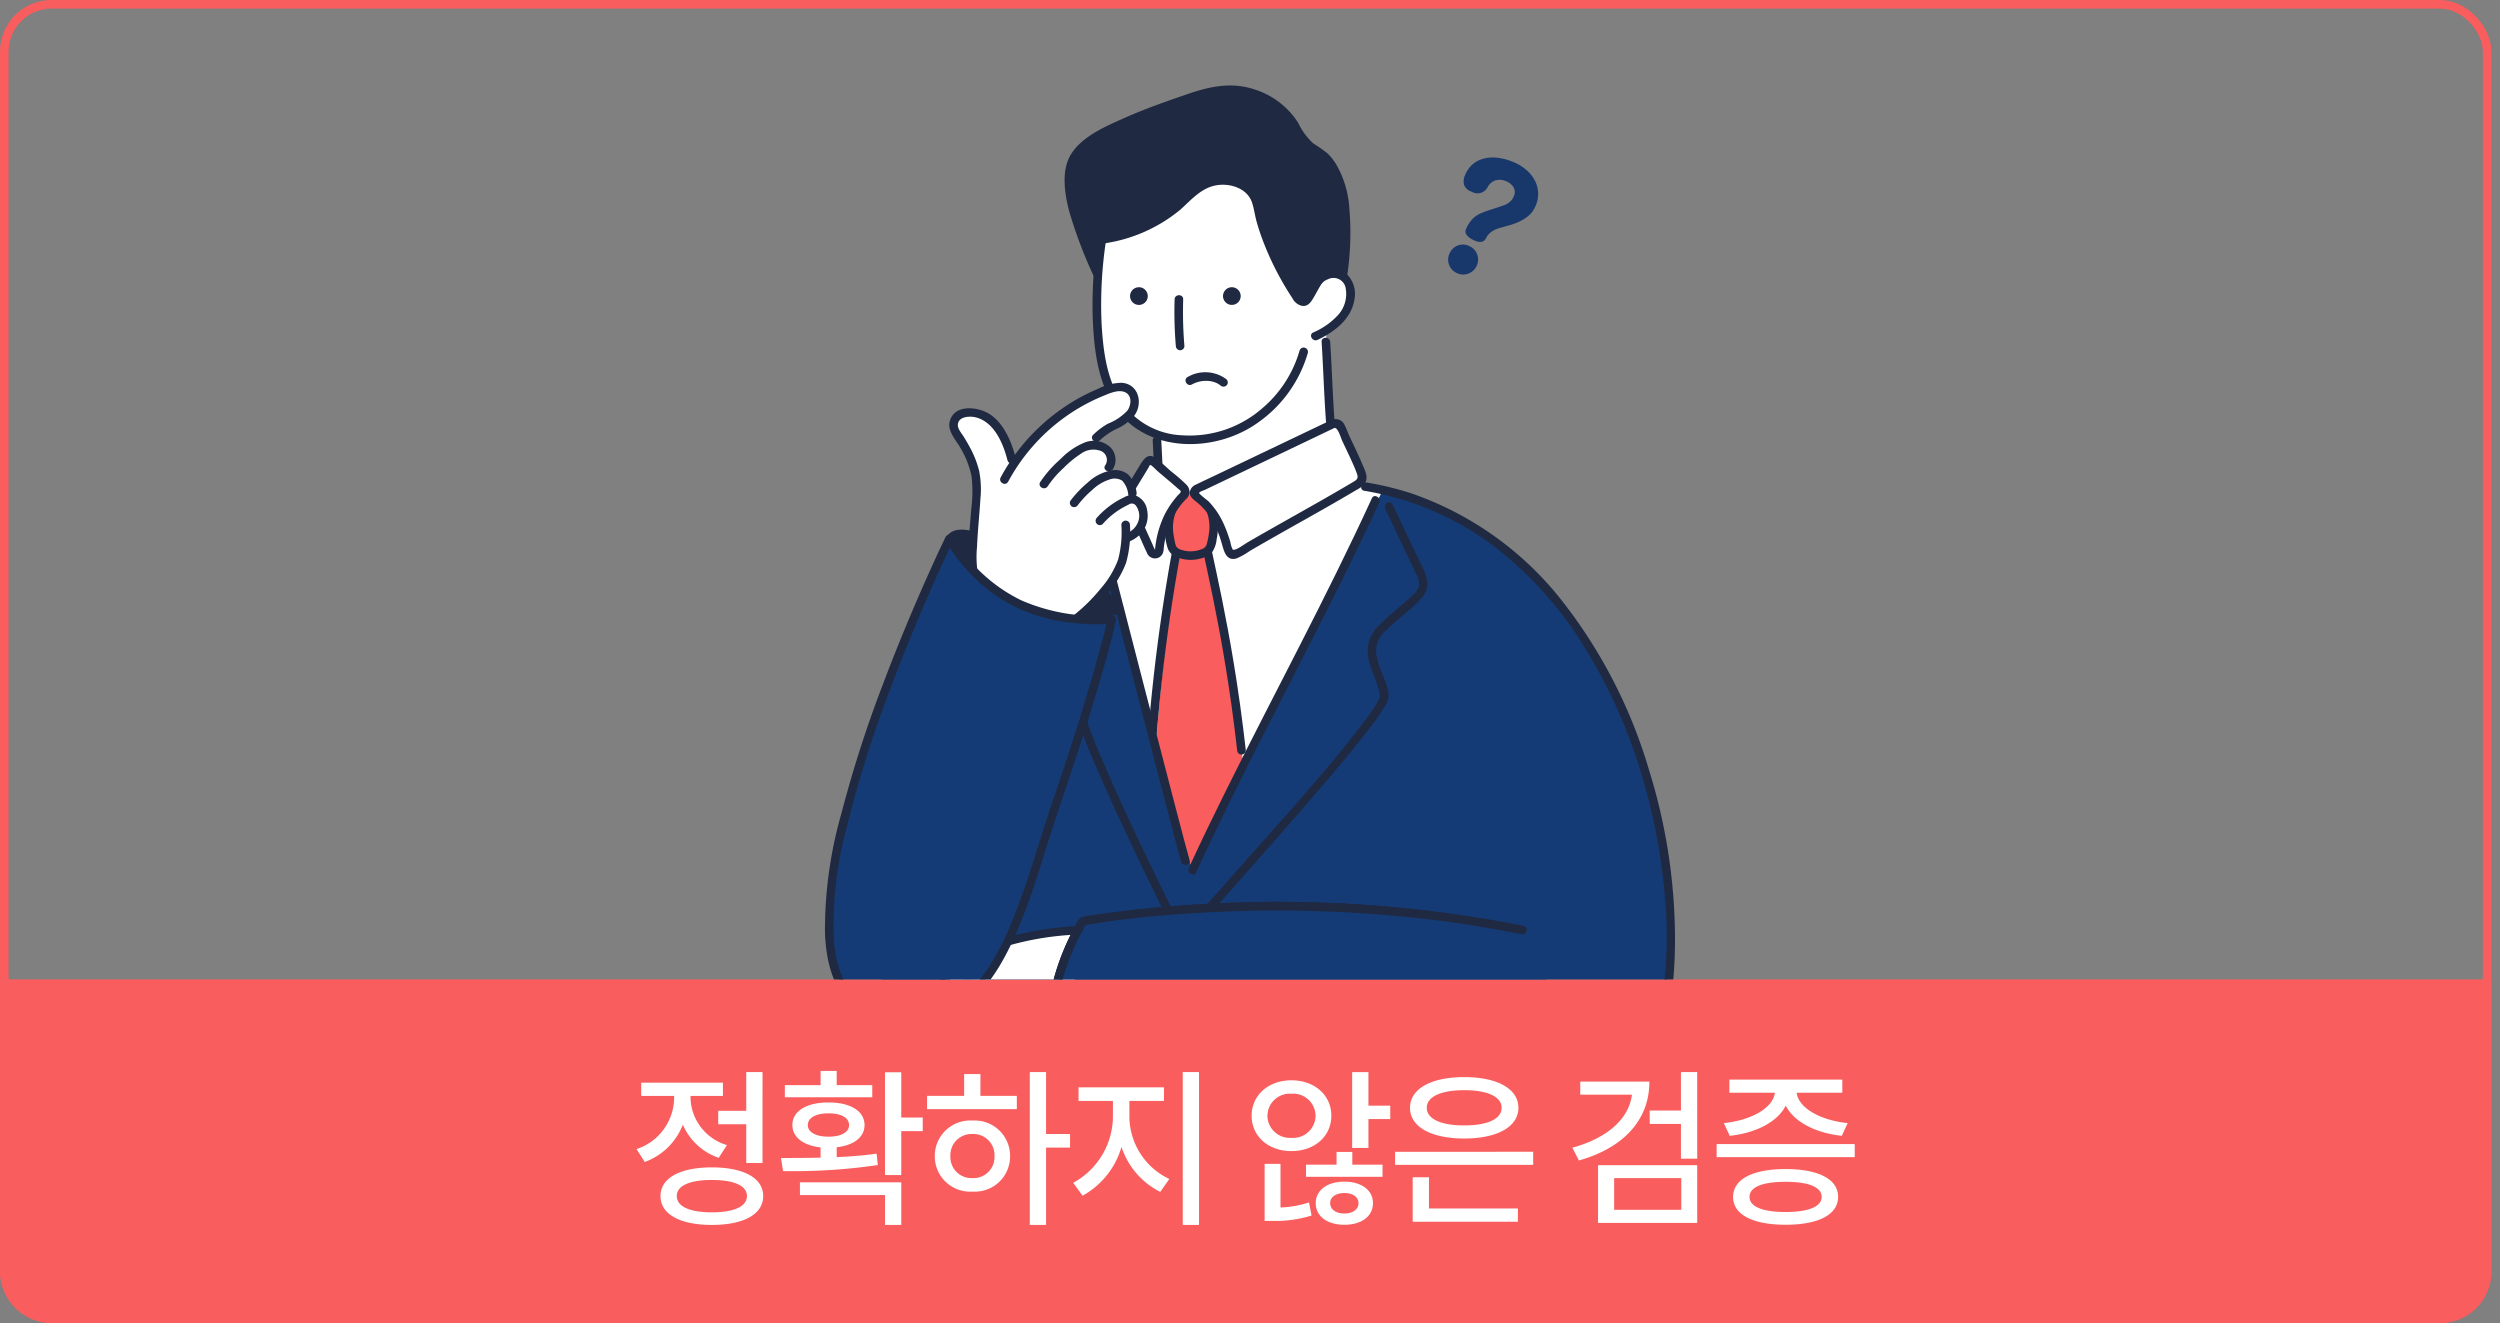 <svg xmlns="http://www.w3.org/2000/svg" xmlns:xlink="http://www.w3.org/1999/xlink" width="291" height="154" viewBox="0 0 291 154"><rect x="0" y="0" width="291" height="154" fill="#808080" stroke="none"/><defs><style>.a{fill:#fff;}.b,.c,.f,.j,.k{fill:none;}.c{stroke:#f95d5d;}.d{fill:#f95d5d;}.e{clip-path:url(#a);}.f{stroke:#7891ea;}.f,.j,.k{stroke-linecap:round;}.g{clip-path:url(#b);}.h{fill:#1f2a42;}.i{fill:#153b77;}.j,.k{stroke:#1f2a42;}.j{stroke-miterlimit:10;}.k{stroke-linejoin:round;}.l{fill:#18386b;}.m{stroke:none;}</style><clipPath id="a"><rect class="a" width="290" height="113" rx="6" transform="translate(1570 336)"/></clipPath><clipPath id="b"><rect class="b" width="99.055" height="268.089"/></clipPath></defs><g transform="translate(-815 -1034)"><g class="c" transform="translate(815 1034)"><rect class="m" width="290" height="154" rx="6"/><rect class="b" x="0.5" y="0.5" width="289" height="153" rx="5.5"/></g><path class="d" d="M0,0H290a0,0,0,0,1,0,0V34a6,6,0,0,1-6,6H6a6,6,0,0,1-6-6V0A0,0,0,0,1,0,0Z" transform="translate(815 1148)"/><path class="a" d="M-56.242-16.211h-1.895V-11.7H-61.4v1.563h3.262v4.512h1.895ZM-70.91-7.246l.957,1.5a7.48,7.48,0,0,0,4.434-4.336A7.036,7.036,0,0,0-61.34-6.23l.957-1.484a5.892,5.892,0,0,1-4.238-5.371v-.352h3.77V-14.98h-9.512v1.543h3.828v.371A6.336,6.336,0,0,1-70.91-7.246Zm2.793,5.469c0,2.129,2.285,3.359,5.977,3.359s5.977-1.23,5.977-3.359c0-2.109-2.285-3.34-5.977-3.34S-68.117-3.887-68.117-1.777Zm1.895,0c0-1.211,1.5-1.875,4.082-1.875s4.082.664,4.082,1.875S-59.562.117-62.141.117-66.223-.566-66.223-1.777Zm26.129-14.414h-1.895V-4.219h1.895V-9.336h2.5v-1.582h-2.5Zm-14,9.98.234,1.523a67.773,67.773,0,0,0,11.035-.7l-.137-1.328c-1.484.215-3.066.332-4.648.41V-7.461c1.992-.215,3.242-1.172,3.242-2.578,0-1.641-1.66-2.637-4.2-2.637s-4.2,1-4.2,2.637c0,1.426,1.27,2.363,3.281,2.6V-6.25C-51.129-6.211-52.73-6.211-54.1-6.211Zm.449-7.07h10.176v-1.406h-4.141v-1.66h-1.875v1.66h-4.16Zm1.758,11.387h9.9V1.582h1.895V-3.379h-11.8Zm.918-8.145c0-.859.938-1.367,2.4-1.367,1.484,0,2.4.508,2.4,1.367,0,.82-.918,1.348-2.4,1.348C-50.035-8.691-50.973-9.219-50.973-10.039Zm27.73-6.172h-1.895V1.582h1.895v-9h2.793V-9h-2.793ZM-37.09-11.895h10.449v-1.543h-4.238v-2.539h-1.895v2.539H-37.09Zm.9,5.469A4.109,4.109,0,0,0-31.8-2.3a4.1,4.1,0,0,0,4.375-4.121A4.118,4.118,0,0,0-31.8-10.566,4.124,4.124,0,0,0-36.191-6.426Zm1.816,0A2.461,2.461,0,0,1-31.8-9a2.456,2.456,0,0,1,2.559,2.578A2.451,2.451,0,0,1-31.8-3.867,2.456,2.456,0,0,1-34.375-6.426Zm20.836-4.531v-1.895h4.023v-1.582h-9.941v1.582h4v1.895A8.844,8.844,0,0,1-20.082-3.32l1.094,1.5A9.485,9.485,0,0,0-14.457-7.5,8.944,8.944,0,0,0-9.945-2.266l1.055-1.5A8.09,8.09,0,0,1-13.539-10.957ZM-7.328,1.582h1.895V-16.211H-7.328ZM5.32-15.254c-2.656,0-4.629,1.719-4.629,4.121,0,2.422,1.973,4.121,4.629,4.121,2.676,0,4.648-1.7,4.648-4.121C9.969-13.535,8-15.254,5.32-15.254ZM2.2,1.113h.9A14.1,14.1,0,0,0,7.664.488L7.371-1.035a12.139,12.139,0,0,1-3.32.586V-5.527H2.2Zm.332-12.246A2.6,2.6,0,0,1,5.32-13.691a2.609,2.609,0,0,1,2.813,2.559A2.613,2.613,0,0,1,5.32-8.555,2.607,2.607,0,0,1,2.527-11.133ZM7.02-4.023h8.906V-5.43H12.41V-6.914H10.574V-5.43H7.02ZM8.152-.957c0,1.563,1.367,2.52,3.34,2.52,1.953,0,3.32-.957,3.32-2.52,0-1.523-1.367-2.5-3.32-2.5C9.52-3.457,8.152-2.48,8.152-.957Zm1.68,0c0-.723.684-1.172,1.66-1.172.938,0,1.641.449,1.641,1.172,0,.742-.7,1.211-1.641,1.211C10.516.254,9.832-.215,9.832-.957Zm2.559-6.426h1.895v-3.359h2.539V-12.3H14.285v-3.906H12.391Zm21.07.449H17.387V-5.41H33.461ZM19.125-12.051c0,2.227,2.48,3.574,6.309,3.574s6.309-1.348,6.309-3.574-2.48-3.574-6.309-3.574S19.125-14.277,19.125-12.051Zm.313,13.262H31.684V-.332H21.332V-3.965H19.438Zm1.641-13.262c0-1.309,1.68-2.051,4.355-2.051s4.355.742,4.355,2.051S28.109-10,25.434-10,21.078-10.742,21.078-12.051ZM46.988-15.1H38.941v1.523h6.016c-.352,2.813-2.852,5.039-6.934,6.172l.762,1.484C43.9-7.363,46.988-10.566,46.988-15.1ZM41.012,1.348H52.555V-5.371H41.012ZM42.887-.176V-3.867H50.7V-.176Zm4.141-10H50.66v4.043h1.895V-16.211H50.66v4.473H47.027ZM70.891-7.832H54.816v1.523H70.891ZM55.656-10.273l.684,1.484c3.066-.332,5.566-1.621,6.523-3.516.957,1.895,3.457,3.184,6.523,3.516l.684-1.484c-3.262-.332-5.742-1.8-5.937-3.535h5.313v-1.523H56.3v1.523h5.293C61.4-12.07,58.918-10.605,55.656-10.273ZM56.73-1.68c0,2.07,2.3,3.242,6.113,3.242S68.957.391,68.957-1.68s-2.3-3.242-6.113-3.242S56.73-3.75,56.73-1.68Zm1.914,0c0-1.152,1.523-1.758,4.2-1.758,2.656,0,4.2.605,4.2,1.758,0,1.133-1.543,1.758-4.2,1.758C60.168.078,58.645-.547,58.645-1.68Z" transform="translate(960 1175)"/><g transform="translate(0 -30)"><g class="e" transform="translate(-754 729)"><g transform="translate(1665 344.911)"><path class="f" d="M4.29,0" transform="translate(86.084 43.959)"/><g class="g"><path class="a" d="M43.75,255.2a23.087,23.087,0,0,1-.371,8.69,4.759,4.759,0,0,1-4.657,3.7H7.6a1.433,1.433,0,0,1-.9-2.551A62.318,62.318,0,0,1,29.35,253.869"/><path class="h" d="M43.268,255.329a21.368,21.368,0,0,1-.019,6.544c-.259,1.724-.578,3.455-2.136,4.486a5.857,5.857,0,0,1-3.48.723H9.124c-.607,0-1.795.2-2.237-.33-.61-.732.111-1.327.668-1.751q1.2-.916,2.451-1.773,2.5-1.717,5.164-3.182a61.77,61.77,0,0,1,11.375-4.854c.972-.305,1.952-.583,2.938-.841a.5.5,0,0,0-.265-.964,63.577,63.577,0,0,0-12.146,4.538,62.228,62.228,0,0,0-5.673,3.188q-1.371.868-2.7,1.808a19.676,19.676,0,0,0-2.464,1.852,1.955,1.955,0,0,0,.683,3.187A3.019,3.019,0,0,0,8,268.082H37.231a9.894,9.894,0,0,0,3.142-.262,5.314,5.314,0,0,0,3.346-3.3,14.835,14.835,0,0,0,.553-2.79,24.412,24.412,0,0,0,.237-3.207,21.23,21.23,0,0,0-.277-3.461c-.1-.634-1.065-.365-.964.266"/><path class="h" d="M16.962,132.359c.256,4.056.512,4.577.767,8.634,1.648,26.149,3.3,48.763,4.945,74.912l2.46,39.029H44.317l6.726-113.9"/><path class="h" d="M16.462,132.359c.2,3.051.606,6.08.8,9.132q.389,6.157.792,12.315.785,11.975,1.6,23.947.8,11.892,1.594,23.785Q22.067,214,22.84,226.47q.8,12.678,1.6,25.356.1,1.554.2,3.108a.51.51,0,0,0,.5.5H44.317a.511.511,0,0,0,.5-.5q.09-1.529.18-3.056l.489-8.276q.365-6.141.725-12.282l.882-14.929q.486-8.205.97-16.412.486-8.252.973-16.5l.909-15.391.771-13.056q.278-4.69.554-9.382c.087-1.471.22-2.948.262-4.422,0-.063.007-.126.011-.189.038-.643-.962-.641-1,0q-.09,1.527-.181,3.056l-.488,8.275-.726,12.282q-.441,7.466-.881,14.929-.484,8.207-.97,16.412-.486,8.253-.974,16.505-.453,7.695-.909,15.391l-.771,13.056q-.278,4.69-.553,9.381c-.087,1.453-.305,2.966-.262,4.422,0,.063-.008.127-.011.19q.249-.251.5-.5H25.134l.5.5q-.8-12.617-1.591-25.232-.792-12.585-1.6-25.169-.78-11.94-1.593-23.878-.8-11.872-1.594-23.745-.406-6.164-.8-12.328c-.207-3.241-.494-6.46-.8-9.692-.08-.843-.142-1.686-.2-2.531-.041-.639-1.041-.644-1,0"/><path class="a" d="M72.284,255.2a23.087,23.087,0,0,1-.371,8.69,4.759,4.759,0,0,1-4.657,3.7H36.138a1.433,1.433,0,0,1-.9-2.551,62.318,62.318,0,0,1,22.646-11.162"/><path class="h" d="M71.8,255.329a21.368,21.368,0,0,1-.019,6.544c-.259,1.724-.578,3.455-2.136,4.486a5.857,5.857,0,0,1-3.48.723H37.658c-.607,0-1.8.2-2.237-.33-.61-.732.111-1.327.668-1.751q1.2-.916,2.451-1.773,2.5-1.717,5.164-3.182a61.8,61.8,0,0,1,11.375-4.854c.972-.305,1.952-.583,2.938-.841a.5.5,0,0,0-.265-.964,63.577,63.577,0,0,0-12.146,4.538,62.228,62.228,0,0,0-5.673,3.188q-1.371.868-2.695,1.808a19.614,19.614,0,0,0-2.465,1.852,1.955,1.955,0,0,0,.683,3.187,3.019,3.019,0,0,0,1.081.122H65.765a9.894,9.894,0,0,0,3.142-.262,5.314,5.314,0,0,0,3.346-3.3,14.835,14.835,0,0,0,.553-2.79,24.411,24.411,0,0,0,.237-3.207,21.231,21.231,0,0,0-.277-3.461c-.1-.634-1.065-.365-.964.266"/><path class="h" d="M45.5,132.359c1.9,30.205,3.808,53.341,5.712,83.546l2.46,39.029H72.852L81.207,135.65"/><path class="h" d="M45,132.359q.754,11.966,1.593,23.925.784,11.291,1.6,22.577.815,11.426,1.593,22.853c.555,8.251,1.071,16.5,1.592,24.756q.8,12.678,1.6,25.356.1,1.554.2,3.108a.51.51,0,0,0,.5.5H72.852a.511.511,0,0,0,.5-.5q.111-1.593.223-3.185.3-4.333.607-8.667.45-6.437.9-12.873l1.1-15.654q.6-8.572,1.2-17.144l1.212-17.3,1.134-16.192q.477-6.814.955-13.63.342-4.9.686-9.8c.108-1.544.263-3.092.325-4.638,0-.066.009-.132.014-.2.045-.642-.956-.64-1,0q-.112,1.592-.223,3.184-.3,4.335-.608,8.668-.45,6.437-.9,12.873l-1.1,15.653q-.6,8.572-1.2,17.144l-1.212,17.306L74.331,226.67,73.377,240.3l-.687,9.8c-.107,1.528-.338,3.1-.325,4.638,0,.065-.009.132-.013.2q.249-.251.5-.5H53.669l.5.5q-.795-12.617-1.591-25.232c-.526-8.352-1.044-16.706-1.6-25.056q-.767-11.517-1.593-23.029-.8-11.207-1.592-22.412-.833-11.877-1.6-23.759-.1-1.543-.2-3.087c-.04-.639-1.041-.644-1,0"/><path class="a" d="M46.318,149.785c.524,8.281,1.264,16.546,1.788,24.827.04.639,1.041.644,1,0-.524-8.281-1.264-16.546-1.788-24.827-.04-.639-1.041-.644-1,0"/><path class="i" d="M42.643,46.362q6.825-.16,13.652-.046l6.638.419s18.572,2.6,27.075,20.349c13,27.146,7.606,45.236,4.2,49.323s-13,5.783-13,5.783l.47,17.945c-.05.637-.012,1.549-.47,2-.515.5-1.558.273-2.278.253-20.106-.558-40.581.558-60.687,0-.333-.009-1.04.072-1.278-.161-.259-.253.039-2.058.045-2.42.2-14.18-.143-17.729-.907-34.082l-5.749,2.413a2.153,2.153,0,0,1-1.864.173,2.138,2.138,0,0,1-.791-1.226q-1.451-4.128-2.9-8.255c-.512-1.457-1.03-1.178-1.054-2.722a14.418,14.418,0,0,1,1.046-4.8c2.053-6.013,3.263-12.645,5.147-19.4,1.528-5.476,4.752-10.279,8.412-14.629,5.574-6.628,14-9.388,22.434-11.357"/><path class="a" d="M34.084,10.8s-5.676,17.2-.22,25.87a12.945,12.945,0,0,0,4.906,4.04l.455,5.782L31.2,48.5,42.8,91.391,65.132,46.8s-4.692.418-5.734-2.774-1.062-18.445-1.062-18.445l-5.3-17.722H37.521Z"/><path class="h" d="M18.018,77.382c-.774,5.988-1.234,12.01-1.477,18.043-.206,5.1-.256,10.212-.256,15.321v23.8c0,2.566-.091,5.151,0,7.716,0,.04,0,.081,0,.121a.507.507,0,0,0,.5.5H78.951c.835,0,1.689.052,2.522,0,.038,0,.076,0,.114,0a.507.507,0,0,0,.5-.5V121.274a.5.5,0,0,0-1,0v21.111l.5-.5H17.777a5.048,5.048,0,0,0-.878,0,.722.722,0,0,1-.114,0l.5.5V111.549c0-4.445.023-8.89.158-13.333.191-6.305.588-12.606,1.331-18.871q.117-.982.244-1.963c.082-.636-.919-.63-1,0"/><path class="h" d="M32.523,13.966a51.186,51.186,0,0,0-1.336,13.015c.14,3.564.523,7.433,2.573,10.47,3.7,5.473,11.773,5.408,16.761,1.762a14.962,14.962,0,0,0,5.709-8.035.5.5,0,0,0-.964-.266,13.805,13.805,0,0,1-4.36,6.72A12.852,12.852,0,0,1,41.6,40.757a8.961,8.961,0,0,1-6.7-3.421c-2.022-2.68-2.469-6.172-2.667-9.424a49.467,49.467,0,0,1,1.253-13.68c.139-.627-.825-.9-.964-.266"/><path class="h" d="M37.6,24.552a1.03,1.03,0,1,1-1.03-1.03,1.03,1.03,0,0,1,1.03,1.03"/><path class="h" d="M48.417,24.552a1.029,1.029,0,1,1-1.029-1.03,1.03,1.03,0,0,1,1.029,1.03"/><path class="h" d="M40.723,24.935a47.427,47.427,0,0,0,.143,5.424.514.514,0,0,0,.5.5.5.5,0,0,0,.5-.5,47.427,47.427,0,0,1-.143-5.424c.02-.644-.98-.643-1,0"/><path class="h" d="M42.743,34.837a3.442,3.442,0,0,1,1.8-.413,2.965,2.965,0,0,1,.861.166,1.952,1.952,0,0,1,.33.147,2.2,2.2,0,0,1,.327.217.513.513,0,0,0,.707,0,.5.5,0,0,0,0-.707,4.085,4.085,0,0,0-4.528-.273c-.564.31-.06,1.174.505.863"/><path class="h" d="M38.174,41.38c.133,2.446.234,4.894.367,7.34.035.64,1.035.644,1,0-.133-2.446-.234-4.894-.367-7.34-.035-.64-1.035-.644-1,0"/><path class="a" d="M56.529,24.212a7.641,7.641,0,0,1,1.147-1.661,2.509,2.509,0,0,1,1.982-.545,2.074,2.074,0,0,1,1.534,1.92,4.347,4.347,0,0,1-1.165,3.268,8.731,8.731,0,0,1-2.914,2.023"/><path class="h" d="M56.961,24.465c.425-.679.794-1.6,1.621-1.87a1.43,1.43,0,0,1,2.067,1.123,3.639,3.639,0,0,1-.936,3.078,8.341,8.341,0,0,1-2.852,1.99c-.582.275-.075,1.137.505.864,2.011-.948,4-2.472,4.309-4.831a3.2,3.2,0,0,0-.863-2.774A2.615,2.615,0,0,0,58,21.751,4.894,4.894,0,0,0,56.1,23.96c-.343.547.522,1.05.863.505"/><path class="d" d="M38.561,76.867c.989-13.764,2.914-25.451,2.914-25.451l2.554-.016c.226,2.431,2.848,11.492,4.48,26.023l.285,2L42.8,91.391Z"/><path class="h" d="M63.686,48.089c-5.281,11.513-11.342,22.653-16.97,34-1.489,3-2.952,6.011-4.348,9.054-.266.581.6,1.089.864.5C48.513,80.131,54.574,68.99,60.2,57.648c1.489-3,2.952-6.011,4.347-9.054.267-.581-.6-1.09-.863-.505"/><path class="j" d="M31.72,50.839s9.64,37.449,10.245,39.434"/><path class="h" d="M65.231,49.31q1.242,2.62,2.485,5.24c.4.843.821,1.68,1.2,2.533a2.025,2.025,0,0,1,.252,1.21,2.334,2.334,0,0,1-.782,1.12C67.1,60.629,65.66,61.7,64.429,62.97a4.044,4.044,0,0,0-1.158,3.744c.275,1.448,1.095,2.739,1.319,4.2-.01-.07.019.4.035.273.013-.106-.016.051-.026.08-.043.123-.025.077-.031.091-.032.073-.068.143-.1.214a17.854,17.854,0,0,1-1.7,2.511c-4.47,5.909-9.537,11.392-14.44,16.937-1.085,1.227-2.171,2.451-3.247,3.686a23.818,23.818,0,0,0-1.622,1.939c-.37.529.5,1.029.863.505a.975.975,0,0,1,.124-.162q.153-.187.309-.374.439-.523.891-1.038c.929-1.069,1.869-2.13,2.808-3.192,2.59-2.93,5.183-5.858,7.742-8.816C58.593,80.788,61,78,63.241,75.086a25.242,25.242,0,0,0,1.953-2.768,3.323,3.323,0,0,0,.4-.888c.21-.95-.391-2.129-.721-3a8.809,8.809,0,0,1-.689-2.387,3.089,3.089,0,0,1,1.1-2.513c.718-.706,1.5-1.352,2.252-2.021A16.722,16.722,0,0,0,69.6,59.575c1.234-1.549.066-3.239-.65-4.75l-2.856-6.02c-.275-.581-1.138-.074-.863.505"/><path class="h" d="M28.924,50.92l-3.225,6.8a4.83,4.83,0,0,0-.828,2.863,4.388,4.388,0,0,0,1.7,2.227c.908.807,1.821,1.609,2.724,2.422a3.711,3.711,0,0,1,1.555,2.574c.058,1.923-1.414,3.56-1.45,5.475a5.153,5.153,0,0,0,.419,1.707c.369,1.058.8,2.1,1.233,3.129,1.239,2.945,2.572,5.851,3.925,8.744q2.367,5.063,4.855,10.068c.287.576,1.149.07.863-.5-2.859-5.739-5.637-11.533-8.185-17.418-.494-1.141-.978-2.287-1.421-3.449a12.421,12.421,0,0,1-.672-2.071c-.021-.116-.023-.014-.018-.179a4.78,4.78,0,0,1,.258-1.208c.282-.925.7-1.8.964-2.733a4.551,4.551,0,0,0,.092-2.486,5.117,5.117,0,0,0-1.636-2.287c-.986-.894-1.989-1.768-2.983-2.653A4.813,4.813,0,0,1,26,60.783a2.013,2.013,0,0,1,.244-1.889q1.766-3.738,3.542-7.469c.275-.579-.587-1.087-.863-.505"/><line class="j" x2="0.423" y2="14.9" transform="translate(42.537 125.096)"/><path class="h" d="M6.235,91.935c.629-4.379,1.733-8.679,2.645-13,.428-2.035.755-4.1,1.305-6.1a35.189,35.189,0,0,1,1.834-5.11A36.409,36.409,0,0,1,26.251,51.453,30.6,30.6,0,0,1,38.044,47.3c.629-.081.638-1.082,0-1A33.343,33.343,0,0,0,18.306,56.579a38.257,38.257,0,0,0-6.394,9.051A40.622,40.622,0,0,0,8.4,76.311C7.389,81.433,6.014,86.5,5.271,91.669c-.091.63.873.9.964.266"/><path class="h" d="M62.026,45.508a3.124,3.124,0,0,1-1.706-.871,2.645,2.645,0,0,1-.589-1.725c-.2-1.424-.324-2.857-.423-4.291-.2-2.909-.285-5.825-.473-8.735-.041-.639-1.041-.644-1,0,.212,3.3.29,6.6.56,9.891a28.846,28.846,0,0,0,.539,4.468,3.525,3.525,0,0,0,2.826,2.227c.63.1.9-.859.266-.964"/><path class="h" d="M60.32,22.1s1.189-8.025-.773-11.834A6.631,6.631,0,0,0,58,8.147c-.457-.381-.992-.655-1.478-1-1.078-.763-1.881-2.963-2.839-3.872A9.721,9.721,0,0,0,46.458.52a16.794,16.794,0,0,0-4.271,1.068A58.936,58.936,0,0,0,31.938,5.866a6.931,6.931,0,0,0-3.106,2.927c-.7,1.59-.277,4.551.232,6.214C29.7,17.086,30.8,19.8,31.655,21.8l.39-3.019.2-.818a17.662,17.662,0,0,0,8.374-3.446A19.684,19.684,0,0,1,44.171,11.6a4.919,4.919,0,0,1,4.17-.081,3.362,3.362,0,0,1,1.969,2.369,31.294,31.294,0,0,0,4.872,11.1s.616.483.965,0c.734-1.018,1.649-3.442,2.724-3.465Z"/><path class="h" d="M60.8,22.231a33.066,33.066,0,0,0,.263-7.888,11.58,11.58,0,0,0-1.536-5.132A6.121,6.121,0,0,0,58.5,7.927,17.374,17.374,0,0,0,56.863,6.78a7.575,7.575,0,0,1-1.74-2.369A9.329,9.329,0,0,0,49.993.489c-2.55-.85-5.018-.381-7.5.465-2.564.874-5.131,1.763-7.607,2.866-2.152.959-4.811,2.077-6.157,4.122-1.242,1.887-.82,4.634-.29,6.693a53.107,53.107,0,0,0,2.783,7.413c.221.518.878.165.932-.253q.135-1.053.272-2.106c.038-.294.061-.595.114-.887-.034.188.044-.131.072-.246.037-.155.075-.31.113-.465l-.349.35a17.948,17.948,0,0,0,9.048-3.974c1.215-1.1,2.357-2.445,4.043-2.788,1.613-.328,3.7.284,4.269,1.985.241.718.329,1.5.535,2.231.242.86.53,1.707.856,2.538A33.916,33.916,0,0,0,52.933,22.3c.465.852.962,1.687,1.5,2.493a1.647,1.647,0,0,0,1.086.89c.734.137,1.093-.454,1.413-1,.35-.6.66-1.229,1.049-1.809a4.651,4.651,0,0,1,.646-.739c.161-.157.13-.113.355-.023l1.2.475c.6.237.858-.73.266-.964-.659-.261-1.426-.785-2.133-.457-1.073.5-1.624,1.92-2.173,2.882-.126.22-.246.541-.481.647a.751.751,0,0,1-.214-.117l.16.164-.012-.017c.02-.054-.307-.443-.34-.494-.555-.83-1.064-1.691-1.538-2.57a31.065,31.065,0,0,1-1.914-4.242c-.259-.72-.489-1.452-.683-2.193a10.819,10.819,0,0,0-.687-2.436,4.514,4.514,0,0,0-3.68-2.173,6.008,6.008,0,0,0-4.407,1.639c-.719.611-1.364,1.3-2.087,1.91a12.464,12.464,0,0,1-2.529,1.614,21.813,21.813,0,0,1-5.624,1.7.491.491,0,0,0-.349.349,36.09,36.09,0,0,0-.607,3.97l.931-.252c-.883-2.073-1.744-4.168-2.43-6.317a10.883,10.883,0,0,1-.532-5.739c.568-2.21,3.255-3.368,5.114-4.268a65.517,65.517,0,0,1,7.1-2.808c2.365-.822,4.773-1.77,7.314-1.248A8.487,8.487,0,0,1,53.989,4.48c.506.782.927,1.62,1.51,2.351.671.843,1.695,1.19,2.441,1.944a8.509,8.509,0,0,1,2.055,4.945,28.749,28.749,0,0,1,.1,5.573c-.042.648-.1,1.3-.169,1.94-.022.2-.045.394-.071.59-.018.142.005-.022-.019.142-.093.63.871.9.964.266"/><path class="d" d="M41.964,47.4a1.744,1.744,0,0,1,1.228,0,5.427,5.427,0,0,1,2.064,4.332h-5s-.15-3.269,1.7-4.332"/><path class="a" d="M48.509,77.423c-1.632-14.53-4.255-23.592-4.48-26.022"/><path class="k" d="M48.509,77.423c-1.632-14.53-4.255-23.592-4.48-26.022"/><path class="a" d="M41.475,51.416A215.146,215.146,0,0,0,38.149,75.49"/><path class="k" d="M41.475,51.416A215.146,215.146,0,0,0,38.149,75.49"/><path class="d" d="M40.492,49.277a6.422,6.422,0,0,0-.12,4.406,1.068,1.068,0,0,0,.482.643,3.256,3.256,0,0,0,1.585.424,3.669,3.669,0,0,0,1.954-.443,1.076,1.076,0,0,0,.527-.654,6.374,6.374,0,0,0-.064-4.339"/><path class="h" d="M40.06,49.024a6.019,6.019,0,0,0-.452,3.331,7,7,0,0,0,.334,1.611,1.762,1.762,0,0,0,1.016.969,4.321,4.321,0,0,0,2.994.107,2.467,2.467,0,0,0,1.132-.665,3.246,3.246,0,0,0,.536-1.541,6.346,6.346,0,0,0-.332-3.775.5.5,0,0,0-.684-.18.512.512,0,0,0-.179.684,4.947,4.947,0,0,1,.293,2.611,9.085,9.085,0,0,1-.267,1.3.844.844,0,0,1-.569.533,3.415,3.415,0,0,1-2.278.108,1.129,1.129,0,0,1-.693-.425,2.08,2.08,0,0,1-.159-.562c-.049-.22-.092-.442-.127-.665a5.118,5.118,0,0,1,.3-2.932.513.513,0,0,0-.179-.684.5.5,0,0,0-.684.179"/><path class="a" d="M59.163,39.428a.654.654,0,0,1,.868.286c.736,1.8,1.705,3.543,2.385,5.354a1.192,1.192,0,0,1,.086.927,1.546,1.546,0,0,1-.642.563c-4.294,2.571-9.585,5.408-13.915,7.986a.65.65,0,0,1-.949-.29c-.678-2.5-1.462-4.73-3.782-6.407A.47.47,0,0,1,43.306,47Z"/><path class="h" d="M59.3,39.91c.416-.135.765,1.125.916,1.45.312.677.638,1.347.95,2.024.275.6.552,1.2.772,1.817.14.391.142.628-.249.878-.259.166-.528.316-.792.472-2.255,1.333-4.54,2.613-6.821,3.9q-1.71.963-3.414,1.935-.756.434-1.51.871c-.316.184-1.443,1.042-1.68.777a2.782,2.782,0,0,1-.245-.813c-.071-.235-.144-.469-.222-.7a15.067,15.067,0,0,0-.573-1.465,9.182,9.182,0,0,0-1.733-2.585c-.122-.126-1.164-.893-1.137-1.033,0-.016.075-.028.085-.04.093-.126.465-.223.6-.289l2.615-1.249,7.55-3.607,5-2.39c.581-.278.074-1.14-.5-.864L45.553,45.378c-.775.37-1.558.727-2.326,1.111a1.12,1.12,0,0,0-.712.778c-.107.567.276.869.674,1.183a7.713,7.713,0,0,1,1.382,1.4,10.7,10.7,0,0,1,1.579,3.28c.278.88.479,2.35,1.79,1.955a7.768,7.768,0,0,0,1.528-.861q.941-.548,1.886-1.088,1.951-1.116,3.913-2.215c1.429-.805,2.858-1.61,4.279-2.429q1.018-.588,2.032-1.187c.505-.3,1.179-.594,1.406-1.181.261-.676-.175-1.445-.432-2.057-.335-.8-.707-1.58-1.077-2.362-.185-.39-.369-.78-.547-1.173a8.338,8.338,0,0,0-.5-1.132,1.174,1.174,0,0,0-1.4-.457c-.609.2-.348,1.164.266.964"/><path class="a" d="M38.941,54.126a10.051,10.051,0,0,1,2.909-6.455.556.556,0,0,0-.059-.765c-.956-.915-2.385-2.023-3.589-3.113a.477.477,0,0,0-.758.163l-2.227,3.671a.6.6,0,0,0,.026.583l2.786,6.168a.491.491,0,0,0,.912-.252"/><path class="h" d="M39.441,54.126a10.094,10.094,0,0,1,1.341-4.281A9.388,9.388,0,0,1,42,48.237a1.134,1.134,0,0,0,.146-1.684A19.154,19.154,0,0,0,40.37,45c-.631-.531-1.238-1.169-1.915-1.638-.843-.584-1.377.234-1.761.866l-1.4,2.3c-.387.638-.834,1.157-.487,1.935.559,1.254,1.13,2.5,1.695,3.753.335.742.654,1.493,1.006,2.227a.993.993,0,0,0,1.91-.184c.115-.629-.848-.9-.964-.266-.037.2.019.124-.053.011a4.571,4.571,0,0,1-.257-.57l-.864-1.912c-.516-1.143-1.152-2.288-1.568-3.471-.1-.295.151-.533.311-.8L37.216,45.3l.468-.772c.032-.053.132-.3.191-.315.137-.042.721.6.835.692.243.209.489.416.735.622.552.466,1.109.927,1.644,1.412.06.055.335.246.349.325.031.177-.243.373-.345.487q-.286.324-.547.67a9.892,9.892,0,0,0-1.024,1.655,11.609,11.609,0,0,0-1.081,4.054c-.059.641.941.637,1,0"/><path class="a" d="M30.035,98.355c-3.447.149-8.775.969-11.914,2.4-1.778.811-3.586,1.95-4.288,3.774s.368,4.366,2.32,4.454a3.294,3.294,0,0,0-.5,3.794c.271.486.667.9.907,1.4a15.612,15.612,0,0,1,.522,1.746c.742,2.156,4.819,3.769,9.821,1.881"/><path class="h" d="M30.035,97.855a38.819,38.819,0,0,0-10.509,1.818c-2.844.958-6.844,3.039-6.366,6.632a3.442,3.442,0,0,0,2.993,3.178l-.353-.854a3.827,3.827,0,0,0-.474,4.579,11.741,11.741,0,0,1,.8,1.22c.236.516.284,1.1.472,1.627a3.539,3.539,0,0,0,.85,1.325c2.434,2.427,6.664,1.98,9.586.905.6-.221.34-1.187-.266-.964-2.536.933-6.191,1.472-8.435-.482-1.006-.877-.875-2.2-1.548-3.277a4.65,4.65,0,0,1-1.009-2.052,2.83,2.83,0,0,1,.731-2.174.506.506,0,0,0-.354-.853c-1.678-.131-2.349-2.289-1.888-3.68.637-1.92,2.746-3.065,4.5-3.785a34.206,34.206,0,0,1,11.272-2.163c.641-.029.644-1.03,0-1"/><path class="a" d="M19.7,47.763s.389-2,5.294-5.052,6.228-3.987,6.228-3.987l.8,6.233L30.214,52.7,19.7,55.1Z"/><path class="h" d="M15.484,58.485S8.529,45.9,24.308,55.1c2.83,1.651,5.473,1.275,6.877,2.423,6.929,5.665,2.56,2.552-1.6,6.329-5.07,4.6-14.1-5.363-14.1-5.363"/><path class="a" d="M35.813,47.541s-.69.078-.879-.343c-.524-1.167-1.708-3.344-3.2-3.162-2.027.248-11.3,4.955-11.3,4.955l-2.211,5.586-.218,10.211,5.648,1.382s7.355-4.554,10.24-10.715l2.025-5.371Z"/><path class="a" d="M17.981,59.406c-1.366-3.054-.549-7.438-.386-10.78a13.888,13.888,0,0,0-.009-3.131,13.392,13.392,0,0,0-2.168-4.843A2.253,2.253,0,0,1,15,39.646c-.071-.929.978-1.6,1.909-1.577a4.182,4.182,0,0,1,3.22,1.809,13.6,13.6,0,0,1,1.629,3.663"/><path class="h" d="M18.412,59.153a12.437,12.437,0,0,1-.684-5.436c.077-1.861.283-3.716.393-5.575a11.121,11.121,0,0,0-.141-3.207,11.328,11.328,0,0,0-1.036-2.683c-.232-.443-.485-.874-.747-1.3s-.757-.957-.7-1.469c.107-.973,1.481-.983,2.159-.794,2.106.589,3.123,3.043,3.618,4.983a.5.5,0,0,0,.964-.266c-.477-1.871-1.433-4.176-3.174-5.193-1.387-.81-4.049-1.072-4.528.981-.254,1.087.74,2.13,1.239,3a10.71,10.71,0,0,1,1.309,3.323,15.5,15.5,0,0,1-.033,3.837c-.074,1.081-.184,2.16-.258,3.241a15.065,15.065,0,0,0,.757,7.06c.254.589,1.115.08.863-.505"/><path class="a" d="M20.914,45.914A22.612,22.612,0,0,1,32.825,35.481a2.808,2.808,0,0,1,2.677,0,2.02,2.02,0,0,1,.131,2.7A6.7,6.7,0,0,1,33.2,39.845a8.993,8.993,0,0,0-1.589,1.2"/><path class="h" d="M21.346,46.166a22.193,22.193,0,0,1,6.646-7.547,21.886,21.886,0,0,1,4.428-2.447c.74-.3,1.789-.792,2.576-.41.8.391.676,1.5.234,2.119a6.267,6.267,0,0,1-2.286,1.532,8.6,8.6,0,0,0-1.689,1.276c-.469.443.239,1.149.707.707a8.192,8.192,0,0,1,1.9-1.336,5.658,5.658,0,0,0,2.2-1.627c1.013-1.448.458-3.64-1.479-3.786a6.212,6.212,0,0,0-2.788.708,22.711,22.711,0,0,0-2.612,1.3,23.339,23.339,0,0,0-4.669,3.594,23.058,23.058,0,0,0-4.034,5.408c-.306.567.557,1.072.863.505"/><path class="a" d="M25.52,46.445a13.954,13.954,0,0,1,2.693-2.933,7.044,7.044,0,0,1,2.058-1.4,2.576,2.576,0,0,1,2.393.183,1.6,1.6,0,0,1,.424,2.194"/><path class="h" d="M25.951,46.7a11.419,11.419,0,0,1,1.824-2.114,12.408,12.408,0,0,1,2.1-1.72,2.437,2.437,0,0,1,2.334-.258,1.129,1.129,0,0,1,.446,1.636c-.382.519.486,1.019.863.5a2.088,2.088,0,0,0-.277-2.6,2.882,2.882,0,0,0-2.935-.568,8.2,8.2,0,0,0-2.847,1.936,13.518,13.518,0,0,0-2.373,2.681c-.349.543.516,1.045.863.5"/><path class="a" d="M29.033,48.624a12.188,12.188,0,0,1,2.795-2.663,3.743,3.743,0,0,1,2.24-.647c.913.025,1.5.849,1.745,2.226"/><path class="h" d="M29.465,48.877a11.827,11.827,0,0,1,1.648-1.737,5.2,5.2,0,0,1,1.969-1.214,1.732,1.732,0,0,1,1.529.1,2.765,2.765,0,0,1,.72,1.649c.116.632,1.08.364.964-.266a3.639,3.639,0,0,0-.976-2.09,2.453,2.453,0,0,0-2.174-.429,5.548,5.548,0,0,0-2.515,1.354A12.935,12.935,0,0,0,28.6,48.372a.5.5,0,0,0,.179.684.511.511,0,0,0,.684-.179"/><path class="a" d="M32.021,50.711a9.334,9.334,0,0,1,3.157-2.343,1.483,1.483,0,0,1,.6-.166,1.183,1.183,0,0,1,.837.439,2.588,2.588,0,0,1,.375,2.245,2.96,2.96,0,0,1-1.7,1.756"/><path class="h" d="M32.374,51.065a8.95,8.95,0,0,1,1.9-1.636,9.206,9.206,0,0,1,1.085-.594.6.6,0,0,1,.876.132,2,2,0,0,1,.272,1.787,2.3,2.3,0,0,1-1.35,1.406c-.607.2-.346,1.171.266.964a3.434,3.434,0,0,0,1.759-1.459,3.13,3.13,0,0,0,.348-2.167,2.147,2.147,0,0,0-1.33-1.726,1.785,1.785,0,0,0-1.346.2,9.362,9.362,0,0,0-1.05.573,9.924,9.924,0,0,0-2.133,1.814.512.512,0,0,0,0,.707.5.5,0,0,0,.707,0"/><path class="a" d="M35.028,51.189a12.518,12.518,0,0,1-.468,4.382,9.535,9.535,0,0,1-1.191,2.19,20.382,20.382,0,0,1-6.652,6.087"/><path class="h" d="M34.528,51.189a12.648,12.648,0,0,1-.38,4.04,10.866,10.866,0,0,1-2,3.337,20.21,20.21,0,0,1-5.686,4.85.5.5,0,0,0,.5.864,21.085,21.085,0,0,0,6.144-5.332A11.7,11.7,0,0,0,35.077,55.6a13.2,13.2,0,0,0,.451-4.41.5.5,0,0,0-1,0"/><path class="i" d="M5.149,107.695c-14.43-6.091,9.367-54.882,9.367-54.882,4.308,7.267,11.079,9.856,18.895,9.39,0,0-1.609,7.462-6.907,22.75-3.195,9.221-6.968,28.815-21.355,22.742"/><path class="h" d="M5.4,107.263c-3.017-1.292-4.059-4.542-4.317-7.579a42.846,42.846,0,0,1,1.5-13.359A131.154,131.154,0,0,1,7.2,71.436c1.54-4.189,3.223-8.326,5.017-12.412q.882-2.007,1.8-4,.288-.618.579-1.236a3.8,3.8,0,0,0,.308-.644.444.444,0,0,1,.04-.082h-.864A20.017,20.017,0,0,0,20.3,59.681a19.4,19.4,0,0,0,7.947,2.845,27,27,0,0,0,5.163.177l-.482-.633c-.381,1.763-.869,3.506-1.354,5.243-1.5,5.348-3.2,10.637-5,15.891-1.325,3.873-2.435,7.82-3.832,11.667-1.334,3.673-2.959,7.524-5.714,10.374a9.844,9.844,0,0,1-4.949,2.908,11.507,11.507,0,0,1-6.8-.94c-.594-.248-.853.719-.266.964a12.818,12.818,0,0,0,6.354,1.1,9.992,9.992,0,0,0,4.973-2.072c3.147-2.436,5.032-6.217,6.505-9.823,1.52-3.723,2.582-7.6,3.84-11.414,1.834-5.557,3.746-11.079,5.37-16.7.662-2.291,1.33-4.6,1.834-6.928a.5.5,0,0,0-.482-.633A21.877,21.877,0,0,1,22.9,59.976a18.446,18.446,0,0,1-7.953-7.416.505.505,0,0,0-.864,0c-.8,1.645-1.555,3.314-2.3,4.986q-2.672,6.007-5,12.161a140.9,140.9,0,0,0-4.84,15.054A49.113,49.113,0,0,0,.028,98.771c.14,3.252.952,6.943,3.875,8.831a6.594,6.594,0,0,0,.994.524c.585.251,1.1-.61.505-.863"/><path class="h" d="M81.339,97.872a146.489,146.489,0,0,0-37.7-2.523c-3.664.214-7.323.553-10.959,1.06-.8.112-1.607.232-2.406.371a1.892,1.892,0,0,0-.336.06c-.474.173-.782,1.046-1.008,1.469-.385.719-.733,1.456-1.051,2.207a28.355,28.355,0,0,0-1.429,17.576q.239.99.553,1.96.189.582.4,1.154c.1.276.183.709.452.869a1.016,1.016,0,0,0,.326.087c.574.121,1.161.2,1.74.291a194.283,194.283,0,0,0,19.788,2.1,122.74,122.74,0,0,0,28.762-1.3,51.322,51.322,0,0,0,12.972-3.941,9.947,9.947,0,0,0,4.06-3.911c2.732-4.478,3.383-10.158,3.465-15.295a66.35,66.35,0,0,0-3.039-20.447A58.812,58.812,0,0,0,85.9,60.124a38.079,38.079,0,0,0-17.451-12.55,34.684,34.684,0,0,0-5.38-1.321c-.63-.1-.9.86-.266.964a34.366,34.366,0,0,1,14.823,6.257A43.03,43.03,0,0,1,88.254,65.136a60.862,60.862,0,0,1,6.665,14.615,68.011,68.011,0,0,1,2.9,15.121,47.575,47.575,0,0,1-.663,13.195c-.65,3.11-1.729,6.449-3.995,8.78a12.311,12.311,0,0,1-4.644,2.64,56.03,56.03,0,0,1-9.671,2.686,107.92,107.92,0,0,1-21.29,1.639,186.126,186.126,0,0,1-18.746-1.172c-3.373-.374-6.743-.817-10.087-1.395l-.474-.084.35.349A27.214,27.214,0,0,1,30.5,97.574l-.3.23A94.858,94.858,0,0,1,39.8,96.622a153.631,153.631,0,0,1,24-.139,136.086,136.086,0,0,1,17.27,2.353c.628.128.9-.835.266-.964"/><path class="i" d="M81.206,98.355a147.574,147.574,0,0,0-51.133-1.032,27.61,27.61,0,0,0-1.958,24.321s41.044,7.572,63.084-2.759"/><path class="h" d="M81.339,97.872a146.883,146.883,0,0,0-39.8-2.386c-3.4.245-6.8.6-10.169,1.115a7.84,7.84,0,0,0-1.433.239c-.319.117-.452.48-.611.756q-.306.529-.586,1.074c-.362.7-.689,1.423-.99,2.154a27.29,27.29,0,0,0-1.443,4.666,28.589,28.589,0,0,0-.4,9.665,27.39,27.39,0,0,0,1.031,4.7q.153.486.326.966a4.784,4.784,0,0,0,.414,1.071.594.594,0,0,0,.341.238,10.022,10.022,0,0,0,1.423.242q1.629.266,3.265.5a189.619,189.619,0,0,0,25.166,1.944,120.731,120.731,0,0,0,15.8-.831,64.468,64.468,0,0,0,14.686-3.375q1.568-.586,3.085-1.294c.583-.271.076-1.134-.5-.863A54.654,54.654,0,0,1,76.3,122.616a109.517,109.517,0,0,1-16.14,1.2A183.758,183.758,0,0,1,33.5,121.98c-1.755-.244-3.511-.5-5.253-.819l.35.349A27.214,27.214,0,0,1,30.5,97.574l-.3.23A94.858,94.858,0,0,1,39.8,96.622a153.631,153.631,0,0,1,24-.139,136.086,136.086,0,0,1,17.27,2.353c.628.128.9-.835.266-.964"/></g></g></g><path class="l" d="M-4.086-7.92a1.748,1.748,0,0,1-.378-1.044,3.152,3.152,0,0,1,.171-1.4,3.134,3.134,0,0,1,.783-1.188,4.308,4.308,0,0,1,1.368-.864A6.446,6.446,0,0,1-.2-12.852a5.392,5.392,0,0,1,1.89.144,4.13,4.13,0,0,1,1.485.72A3.359,3.359,0,0,1,4.14-10.8a3.487,3.487,0,0,1,.342,1.548,2.969,2.969,0,0,1-.243,1.215A4.934,4.934,0,0,1,3.618-7a7.594,7.594,0,0,1-.846.918l-.918.846a2.779,2.779,0,0,0-.612.819,1.893,1.893,0,0,0-.2.8A1.446,1.446,0,0,1,1-3.249a.614.614,0,0,1-.18.3,1.018,1.018,0,0,1-.387.207,2.312,2.312,0,0,1-.684.081,2.128,2.128,0,0,1-.729-.1.955.955,0,0,1-.387-.243.577.577,0,0,1-.144-.333q-.018-.189-.018-.387a3.848,3.848,0,0,1,.135-1.017A3.023,3.023,0,0,1-.864-5.76a8.764,8.764,0,0,1,.792-.873q.486-.477,1.188-1.2A2.057,2.057,0,0,0,1.611-8.6a1.652,1.652,0,0,0,.081-.846,1.1,1.1,0,0,0-.576-.855A1.772,1.772,0,0,0,0-10.476a1.749,1.749,0,0,0-1.089.522,1.615,1.615,0,0,0-.4,1.008,1.33,1.33,0,0,1-1.44,1.368A1.329,1.329,0,0,1-4.086-7.92ZM1.53-.09a1.674,1.674,0,0,1-.5,1.233,1.674,1.674,0,0,1-1.233.5,1.674,1.674,0,0,1-1.233-.5,1.674,1.674,0,0,1-.5-1.233A1.682,1.682,0,0,1-1.44-1.332,1.682,1.682,0,0,1-.2-1.818a1.674,1.674,0,0,1,1.233.5A1.674,1.674,0,0,1,1.53-.09Z" transform="matrix(0.891, 0.454, -0.454, 0.891, 985.449, 1094.387)"/></g></g></svg>